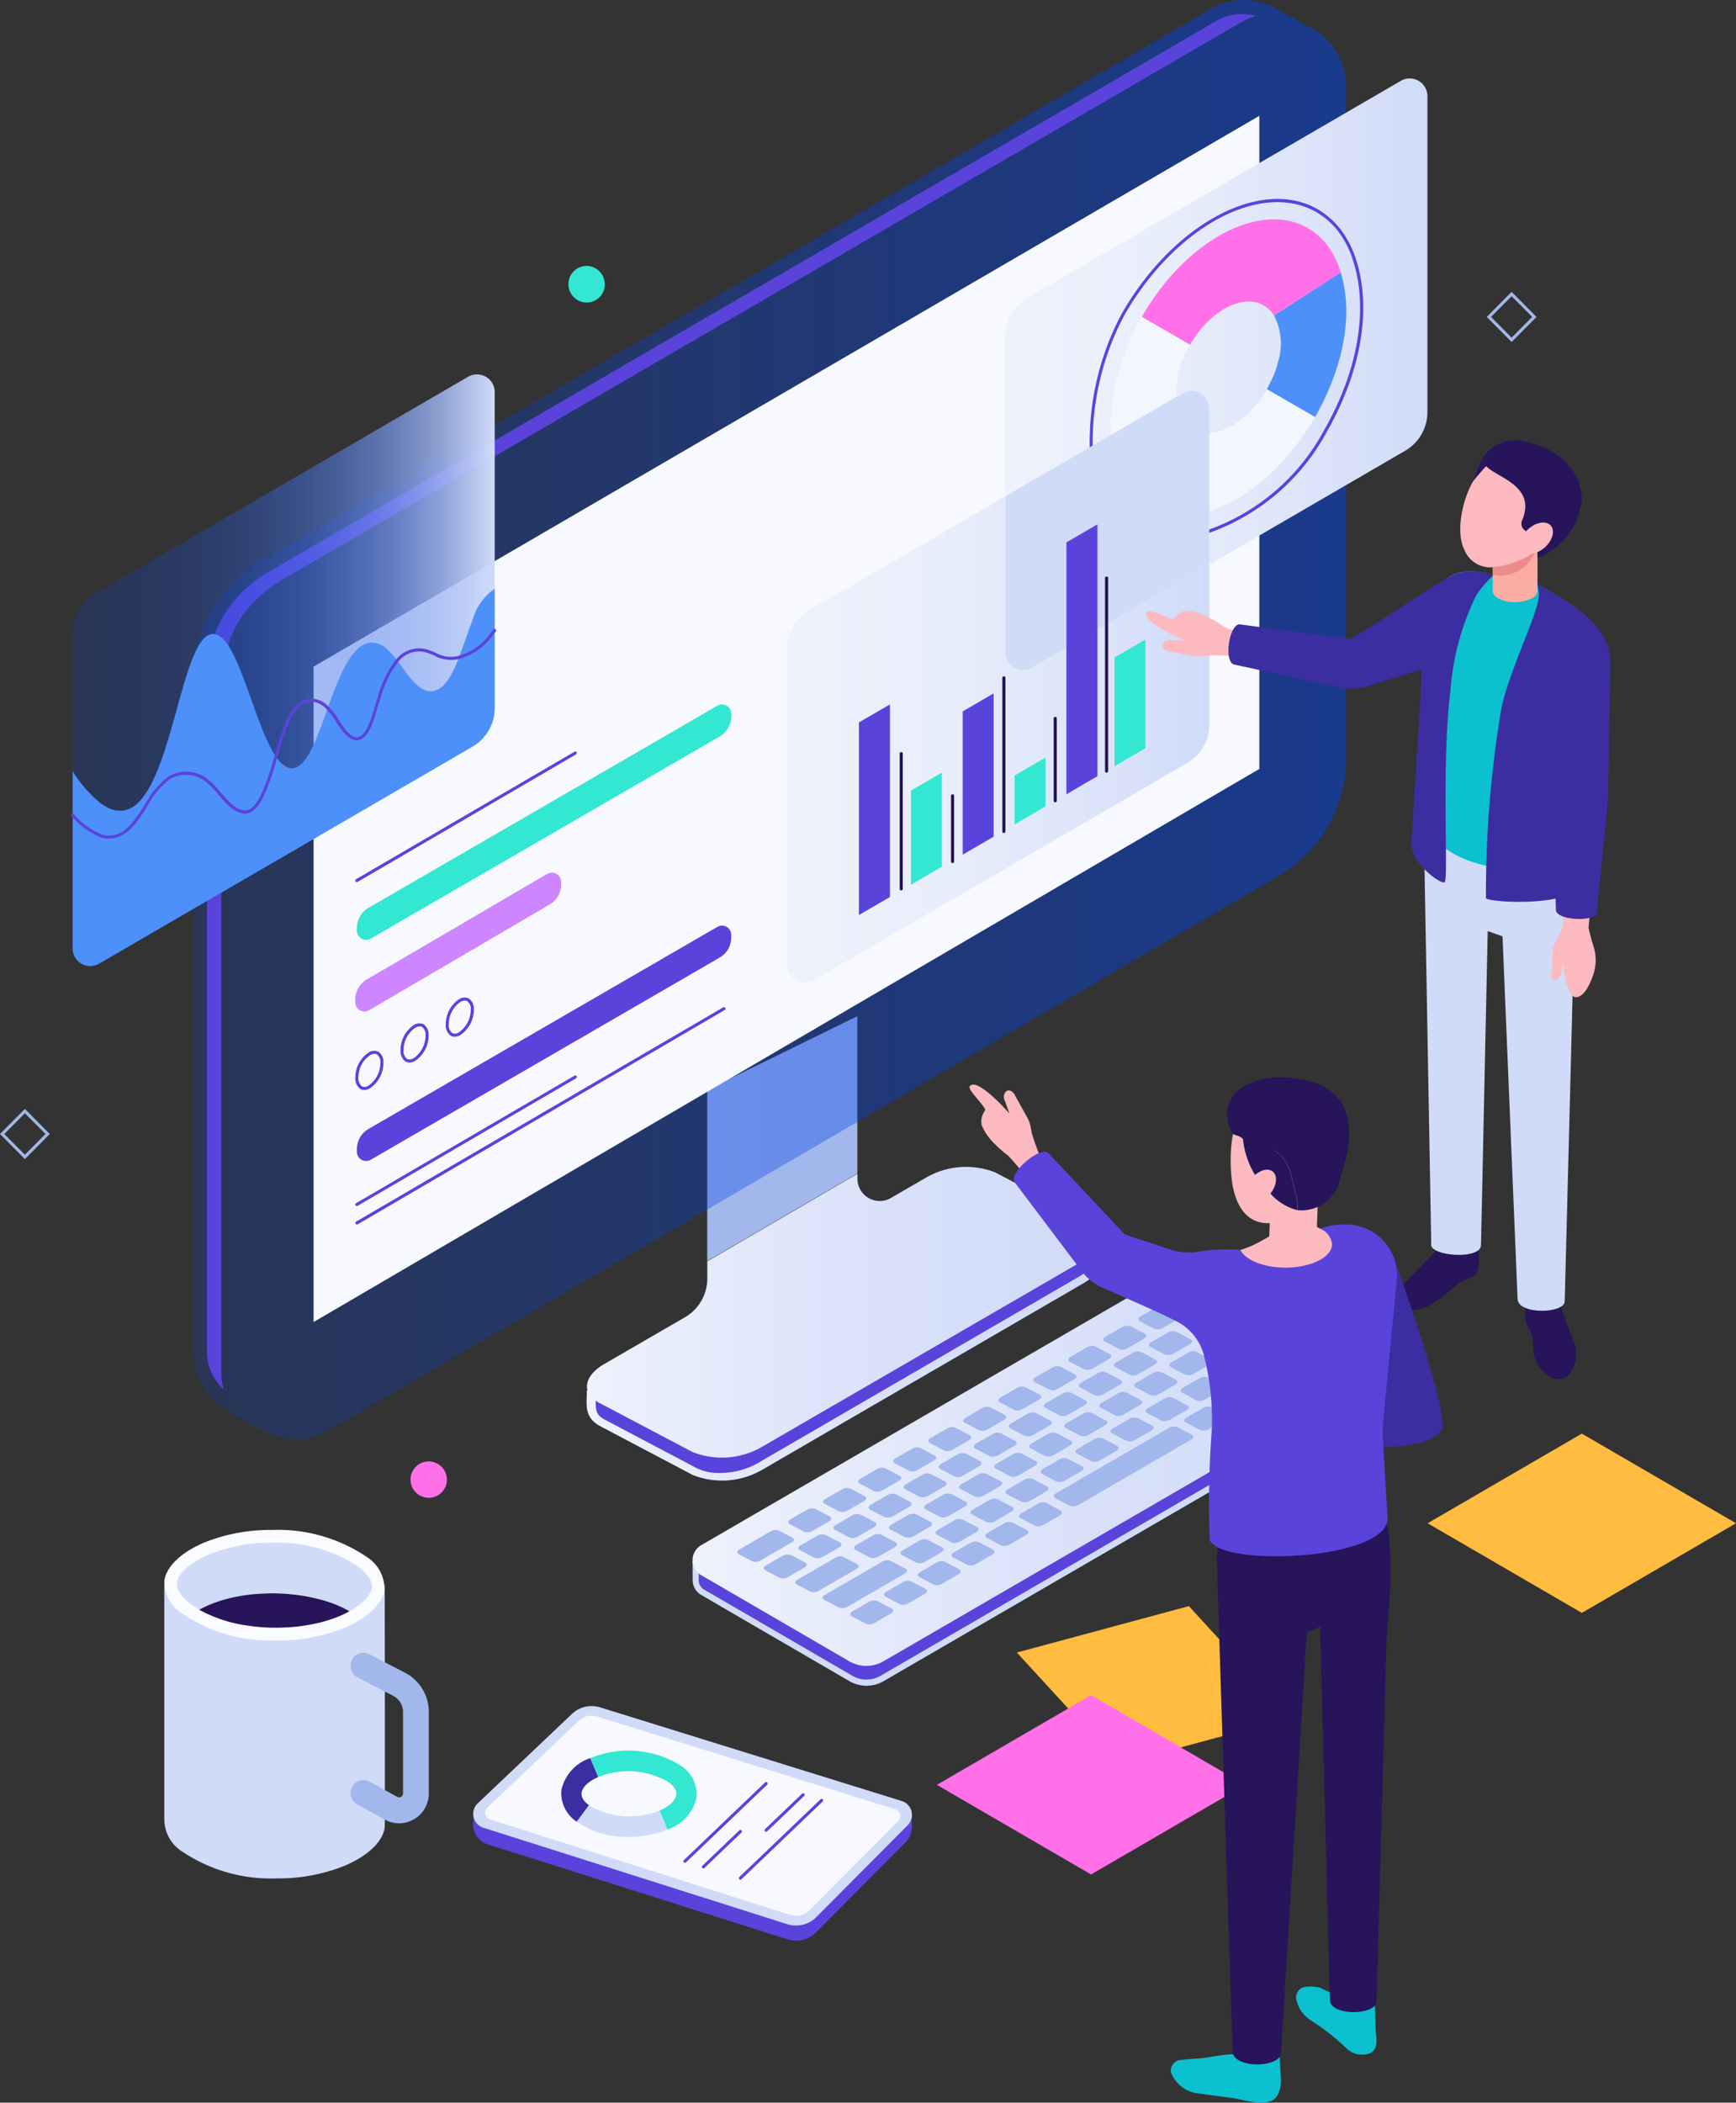 <svg xmlns="http://www.w3.org/2000/svg" xmlns:xlink="http://www.w3.org/1999/xlink" width="109" height="132" viewBox="0 0 109 132"><rect x="0" y="0" width="109" height="132" fill="#333333" stroke="none"/><defs><style>.a{fill:#a2b7eb;}.b{fill:url(#a);}.c{fill:#5a43db;}.d{fill:url(#b);}.e{fill:#f7f9ff;}.f{fill:url(#c);}.g{fill:#33e7d2;}.h{fill:#cd86ff;}.i{fill:url(#d);}.j{fill:#4e90f9;}.k{fill:#ff70e9;}.l{fill:#f3f6fd;}.m{fill:#d0dbf8;}.n{fill:#fcbac0;}.o{fill:#27145a;}.p{fill:#0bc0cf;}.q{fill:#fbada3;}.r{fill:#3c2da1;}.s{fill:#ed8b8b;}.t{fill:#fafbfe;}.u{fill:#ffbc3f;}.v{fill:#a2b7e8;}.w{fill:#211155;}</style><linearGradient id="a" y1="0.5" x2="1" y2="0.5" gradientUnits="objectBoundingBox"><stop offset="0" stop-color="#eef2fc"/><stop offset="0.587" stop-color="#d9e1f9"/><stop offset="1" stop-color="#d0dbf8"/></linearGradient><linearGradient id="b" y1="0.5" x2="1" y2="0.5" gradientUnits="objectBoundingBox"><stop offset="0" stop-color="#0040e5" stop-opacity="0.2"/><stop offset="1" stop-color="#0040e5" stop-opacity="0.502"/></linearGradient><linearGradient id="c" y1="0.5" x2="1" y2="0.5" gradientUnits="objectBoundingBox"><stop offset="0" stop-color="#0040e5" stop-opacity="0.2"/><stop offset="0.122" stop-color="#0443e5" stop-opacity="0.22"/><stop offset="0.261" stop-color="#124de6" stop-opacity="0.271"/><stop offset="0.407" stop-color="#295ee8" stop-opacity="0.357"/><stop offset="0.56" stop-color="#4876eb" stop-opacity="0.478"/><stop offset="0.716" stop-color="#7194ef" stop-opacity="0.639"/><stop offset="0.874" stop-color="#a3b9f3" stop-opacity="0.827"/><stop offset="1" stop-color="#d0dbf8"/></linearGradient><linearGradient id="d" y1="0.5" x2="1" y2="0.5" gradientUnits="objectBoundingBox"><stop offset="0" stop-color="#eef2fc"/><stop offset="0.357" stop-color="#e9eefb"/><stop offset="0.761" stop-color="#dbe3f9"/><stop offset="1" stop-color="#d0dbf8"/></linearGradient></defs><g transform="translate(-289.094 -141.415)"><path class="a" d="M333.5,209.829l9.425-4.62v9.87l-9.425,5.5Z"/><path class="b" d="M325.942,228.718l.036-.037c-.139-.534.218-1.15,1.051-1.633l5.076-2.942a2.813,2.813,0,0,0,1.4-2.435V220.6l9.425-5.5v.311a1.4,1.4,0,0,0,2.091,1.217l2.243-1.3a5.016,5.016,0,0,1,4.326-.309l5.911,3.116a1.138,1.138,0,0,1,.713,1.026c.012,0,.012,1.417.012,1.417,0,.475-.392.988-1.108,1.4l-20.2,11.725a5.018,5.018,0,0,1-4.326.309l-5.911-3.117C325.746,230.316,325.942,229.541,325.942,228.718Z"/><path class="c" d="M326.669,229.454l5.911,3.117a5.016,5.016,0,0,0,4.326-.309l20.234-11.725a3.328,3.328,0,0,0,.31-.212l.2.152v.191c0,.2-.217.553-.822.9l-20.2,11.725a4.864,4.864,0,0,1-2.34.59,3.158,3.158,0,0,1-1.432-.292l-5.876-3.1c-.454-.28-.494-.559-.477-1.154A1.67,1.67,0,0,0,326.669,229.454Z"/><path class="d" d="M301.25,226.335V184.009a8.457,8.457,0,0,1,4.2-7.357l59.647-34.669a4.117,4.117,0,0,1,3.954-.121c.425.228,2.469,1.361,2.338,1.289a4.18,4.18,0,0,1,2.216,3.719v42.2a8.454,8.454,0,0,1-4.17,7.3l-59.659,34.823c-2.271,1.33-4.2.159-6.533-1.292A4.184,4.184,0,0,1,301.25,226.335Z"/><path class="c" d="M303.133,228.631a3.19,3.19,0,0,1-1.046-2.37V183.934a7.528,7.528,0,0,1,3.722-6.53l59.647-34.668a3.144,3.144,0,0,1,2.466-.32,4.492,4.492,0,0,0-.908.4L307.37,177.487c-3.111,1.7-4.382,3.923-4.382,7.679v42.327A4.625,4.625,0,0,0,303.133,228.631Z"/><path class="e" d="M368.166,148.686v41L308.783,224.41V183.264Z"/><path class="f" d="M320.154,166.034v19.825a2.8,2.8,0,0,1-1.391,2.426l-23.446,13.627a1.108,1.108,0,0,1-1.664-.966V181.108a2.8,2.8,0,0,1,1.391-2.419l23.441-13.621A1.111,1.111,0,0,1,320.154,166.034Z"/><path class="g" d="M335.006,186.219v.168a1.456,1.456,0,0,1-.722,1.26L312.371,200.34a.578.578,0,0,1-.867-.5v-.172a1.456,1.456,0,0,1,.722-1.26l21.912-12.69A.578.578,0,0,1,335.006,186.219Z"/><path class="c" d="M335.006,200.1v.168a1.456,1.456,0,0,1-.722,1.26l-21.912,12.694a.578.578,0,0,1-.867-.5v-.172a1.456,1.456,0,0,1,.722-1.26l21.912-12.69A.578.578,0,0,1,335.006,200.1Z"/><path class="h" d="M324.324,196.773v.168a1.457,1.457,0,0,1-.722,1.26l-11.335,6.636a.578.578,0,0,1-.867-.5v-.172a1.456,1.456,0,0,1,.722-1.26l11.334-6.631A.578.578,0,0,1,324.324,196.773Z"/><path class="c" d="M311.963,209.843a.473.473,0,0,1-.24-.062.8.8,0,0,1-.316-.721,1.893,1.893,0,0,1,.816-1.561.623.623,0,0,1,.634-.055.771.771,0,0,1,.311.7,1.927,1.927,0,0,1-.835,1.586A.749.749,0,0,1,311.963,209.843Zm.648-2.271a.593.593,0,0,0-.292.093,1.686,1.686,0,0,0-.72,1.393.622.622,0,0,0,.22.555.425.425,0,0,0,.418-.049,1.745,1.745,0,0,0,.74-1.417.6.6,0,0,0-.214-.536A.3.3,0,0,0,312.61,207.572Z"/><path class="c" d="M314.8,208.12a.479.479,0,0,1-.24-.062.8.8,0,0,1-.316-.722,1.893,1.893,0,0,1,.816-1.561.623.623,0,0,1,.634-.055.77.77,0,0,1,.312.7,1.923,1.923,0,0,1-.836,1.585A.735.735,0,0,1,314.8,208.12Zm.648-2.271a.6.6,0,0,0-.292.093,1.685,1.685,0,0,0-.721,1.393.625.625,0,0,0,.219.556.431.431,0,0,0,.419-.049,1.741,1.741,0,0,0,.74-1.418.6.6,0,0,0-.214-.536A.294.294,0,0,0,315.448,205.849Z"/><path class="c" d="M317.639,206.5a.477.477,0,0,1-.24-.063.8.8,0,0,1-.317-.721,1.894,1.894,0,0,1,.817-1.561.624.624,0,0,1,.635-.055.774.774,0,0,1,.311.7,1.927,1.927,0,0,1-.836,1.586A.747.747,0,0,1,317.639,206.5Zm.648-2.273a.611.611,0,0,0-.293.094,1.685,1.685,0,0,0-.721,1.393.624.624,0,0,0,.22.556.43.43,0,0,0,.418-.049,1.745,1.745,0,0,0,.74-1.418.6.6,0,0,0-.215-.536A.3.3,0,0,0,318.287,204.229Z"/><path class="i" d="M377.052,146.49l-23.445,13.621a2.8,2.8,0,0,0-1.39,2.422v10.039l11.138-6.472a1.112,1.112,0,0,1,1.667.969v9.792l12.307-7.154a2.8,2.8,0,0,0,1.389-2.422V147.46A1.111,1.111,0,0,0,377.052,146.49Z"/><path class="c" d="M364.647,174.984a.1.1,0,0,1-.027-.189,13.331,13.331,0,0,0,7.6-6.351c2.11-3.688,2.792-7.526,1.872-10.534l-.011-.035c-.026-.085-.082-.266-.1-.323a6.246,6.246,0,0,0-.627-1.276l-.024-.036a4.79,4.79,0,0,0-1.557-1.493c-3.48-2.015-8.886.885-12.077,6.445a17,17,0,0,0-1.987,7.525,11.209,11.209,0,0,0,.025,1.307.1.1,0,0,1-.089.1.1.1,0,0,1-.1-.089,11.3,11.3,0,0,1-.025-1.33,17.155,17.155,0,0,1,2.006-7.6c3.243-5.656,8.77-8.6,12.314-6.547a5.043,5.043,0,0,1,1.639,1.554l.038.059a6.4,6.4,0,0,1,.646,1.314c.022.06.08.245.107.332l.011.036c.936,3.06.248,6.953-1.886,10.683a13.519,13.519,0,0,1-7.712,6.445A.085.085,0,0,1,364.647,174.984Z"/><path class="j" d="M369.088,161.224l4.185-2.712c.923,3.018-.1,6.443-1.609,9.087l-3.022-1.746s.372-.746.42-.866a6.352,6.352,0,0,0,.28-.861A3.821,3.821,0,0,0,369.088,161.224Z"/><path class="k" d="M371.219,155.736l.027.018a4.176,4.176,0,0,1,1.35,1.288l.032.048a5.405,5.405,0,0,1,.546,1.11c.022.06.087.269.1.312l-4.185,2.712a1.867,1.867,0,0,0-.644-.635c-1.333-.77-3.406.338-4.632,2.473l-1.271-.737-1.758-1.013C363.543,156.5,368.215,154,371.219,155.736Z"/><path class="i" d="M352.218,182.369v-9.8l-12.306,7.149a2.8,2.8,0,0,0-1.389,2.423v19.835a1.112,1.112,0,0,0,1.667.969l23.445-13.63a2.8,2.8,0,0,0,1.389-2.422V176.863l-11.138,6.475A1.111,1.111,0,0,1,352.218,182.369Z"/><path class="l" d="M363.812,163.062l-1.271-.737-1.758-1.013a14.165,14.165,0,0,0-1.938,6.27,9.707,9.707,0,0,0,.021,1.129l4.092-2.377A5.977,5.977,0,0,1,363.812,163.062Z"/><path class="l" d="M368.642,165.854c-.85,1.483-2.3,2.7-3.618,2.731v4.924c2.512-.754,5.048-3.13,6.64-5.91Z"/><path class="m" d="M363.356,166.1l-.4.231-4.092,2.377-6.648,3.863v9.8a1.111,1.111,0,0,0,1.667.969l11.138-6.475v-9.792A1.112,1.112,0,0,0,363.356,166.1Z"/><path class="n" d="M362.941,180.09l-.163.176c-.371-.006-1.54-.669-1.681-.457-.416.631,2.365,1.812,2.365,1.812s-.646-.011-.861-.028a.48.48,0,0,0-.5.275c-.084.287.282.45.455.446l1.486.287a1.886,1.886,0,0,0,.61.017l.4-.055a14.018,14.018,0,0,1,1.637.051l0-1.621a1.632,1.632,0,0,1-.773-.262,7.753,7.753,0,0,0-1.061-.622,3.361,3.361,0,0,0-1.234-.352A1.035,1.035,0,0,0,362.941,180.09Z"/><path class="o" d="M387.142,223.589c-.294-.957-1.037-1.575-1.66-1.381s-.7,1.076-.6,2.083a1.362,1.362,0,0,0,.211.5,2.119,2.119,0,0,1,.256,1.049,2.939,2.939,0,0,0,.134.888,2.152,2.152,0,0,0,.946,1.109.947.947,0,0,0,1.385-.435,2.173,2.173,0,0,0,.085-1.832C387.749,225.293,387.2,223.769,387.142,223.589Z"/><path class="o" d="M380.657,221.987a10.532,10.532,0,0,1-1.93,1.447,3.082,3.082,0,0,1-1.725.2c-.4-.1-.443-.76-.205-1.1s2.733-2.853,2.733-2.853c.022-.249-.1-.655-.064-.669.883-.337,2.239-.145,2.465.286v1.583a.8.8,0,0,1-.5.742A5.107,5.107,0,0,0,380.657,221.987Z"/><path class="m" d="M388.147,188.2v3.2c0,.483-.807,31.7-.807,31.7,0,.791-2.971.864-2.961-.161l-.945-22.741-.929-.333-.423,19.716c-.019.95-3.261.689-3.124-.073l-.463-25.952a5.953,5.953,0,0,1,.127-1.346Z"/><path class="p" d="M389.715,182.866l-1.221,4.07-.24,7.443c-.419,2.755-9.519,1.941-9.519-1.647V180.226a2.7,2.7,0,0,1,3.085-2.921,3.431,3.431,0,0,1,1,.26c.124.049,1.078-.475,1.2-.41l2.534,1.474c.172.1.34.2.5.3C388.718,179.939,389.715,180.892,389.715,182.866Z"/><path class="q" d="M385.63,174.981v3.538a.567.567,0,0,1-.286.422,2.46,2.46,0,0,1-1.964.134c-.363-.134-.56-.339-.56-.557v-2.841l1.329-1.734h.146Z"/><path class="n" d="M386.531,202.386l.061-1.389a1.736,1.736,0,0,1,.2-.527l.183-.322a2.241,2.241,0,0,0,.292-1.171l-.217-7.7a6.97,6.97,0,0,0-.04-.894c-.148-1.347-.473-4.944-.555-6.054a.5.5,0,0,1,.467-.534l2.1-.113a.5.5,0,0,1,.521.485l.107,6.435a5.528,5.528,0,0,1-.023.712l-.792,8.334a11.674,11.674,0,0,0,.327,1.222,2.826,2.826,0,0,1-.023,1.713c-.217.645-.577,1.4-1.077,1.433-.653.042-.843-2.187-.843-2.187a6.193,6.193,0,0,1-.115.738c-.066.214-.277.421-.436.368C386.464,202.871,386.441,202.669,386.531,202.386Z"/><path class="r" d="M377.7,194.412c0,1.168,1.854,2.553,2.1,2.383.257-.18-.218-7.356.369-12.08a16.188,16.188,0,0,1,1.619-5.931,5.972,5.972,0,0,1,1.044-1.219s-.208-.084-.3-.114a3.031,3.031,0,0,0-2.429.182,2.633,2.633,0,0,0-1.6,2.563l-.238,5.236Z"/><path class="r" d="M388.31,196.812l.184-9.876,1.707-3.858c0-1.975-1.481-3.14-3.141-4.153-.16-.1-.33-.2-.5-.3l-.929-.541.079.541c.139.941-1.751,4.627-2.327,7.136a69.914,69.914,0,0,0-.989,12.052C382.715,198.084,388.072,198.384,388.31,196.812Z"/><path class="r" d="M385.921,184.582c.082,1.125.54,5.305.645,6.281a5.546,5.546,0,0,1,.035.807l.184,6.839c-.024.709,2.517.808,2.572.185l.688-6.934a6.064,6.064,0,0,0,.024-.752l.133-7.93Z"/><path class="s" d="M385.63,174.981v.168a2.353,2.353,0,0,1-2.426,2.4,2.1,2.1,0,0,1-.307-.041l-.076-.019v-1.811l1.329-1.734.057-.071.089.071Z"/><path class="n" d="M381.613,171.59c-.668,1.094-1.146,3.18-.579,4.33a1.765,1.765,0,0,0,1.583,1.114,5.447,5.447,0,0,0,2.545-.78,5.015,5.015,0,0,0,1.433-1.418,3.1,3.1,0,0,0-.733-4.485C383.293,168.662,382.514,170.114,381.613,171.59Z"/><path class="o" d="M388.407,172.869a4.4,4.4,0,0,1-2.777,3.564v-.71a1.807,1.807,0,0,0,.547-.761c.063-.192-.241-.3-.547-.186a.118.118,0,0,0-.045.013.947.947,0,0,1-.54.013.521.521,0,0,1-.381-.723c.921-2.182-1.621-2.688-2.25-3.4-.273.262-.8.915-.8.915a9.045,9.045,0,0,1,.413-1.062,2.334,2.334,0,0,1,2.46-1.459,4.508,4.508,0,0,1,.528.1C387.556,169.785,388.49,171.57,388.407,172.869Z"/><path class="n" d="M385.062,174.621c-.489.437-.657,1.051-.374,1.371s.907.224,1.4-.213.657-1.051.374-1.371S385.551,174.184,385.062,174.621Z"/><path class="r" d="M379.948,177.705c-.966.572-5.8,3.721-6.05,3.833l-6.981-.93c-.675.044-1,2.426-.3,2.534l6.635,1.429a3.267,3.267,0,0,0,1.656-.072c1.525-.471,4.656-1.421,4.656-1.421Z"/><path class="m" d="M332.582,239.431h.943l29.79-17.287a2.141,2.141,0,0,1,2.153,0l8.992,5.227h.854v1.08a1.077,1.077,0,0,1-.538.98l-30.2,17.52a2.14,2.14,0,0,1-2.153,0l-9.3-5.407a1.073,1.073,0,0,1-.537-.952Z"/><path class="c" d="M343.5,246.854a1.759,1.759,0,0,0,.884-.239l30.2-17.52a.687.687,0,0,0,.341-.63l-.015-.4a1.6,1.6,0,0,0,.02-.307h-.573l-9.082-5.278a1.758,1.758,0,0,0-1.769,0l-29.879,17.338h-.663v.3l0,.476a.688.688,0,0,0,.344.612l9.3,5.407A1.759,1.759,0,0,0,343.5,246.854Z"/><path class="b" d="M374.776,226.309l-9.308-5.411a2.14,2.14,0,0,0-2.153,0l-30.2,17.523a1.087,1.087,0,0,0,0,1.876l9.3,5.407a2.14,2.14,0,0,0,2.153,0l30.2-17.52A1.087,1.087,0,0,0,374.776,226.309Z"/><path class="a" d="M371.468,227.376l1.055-.611c.159-.092.179-.224.044-.3l-.892-.472a.616.616,0,0,0-.531.038l-1.055.611c-.159.093-.179.225-.044.3l.892.472A.616.616,0,0,0,371.468,227.376Z"/><path class="a" d="M367.128,229.891l1.055-.611c.159-.092.179-.224.044-.3l-.893-.472a.618.618,0,0,0-.531.038l-1.055.611c-.159.093-.179.225-.044.3l.893.472A.616.616,0,0,0,367.128,229.891Z"/><path class="a" d="M369.3,228.633l1.055-.612c.159-.092.179-.224.044-.3l-.892-.472a.615.615,0,0,0-.532.038l-1.054.611c-.159.092-.179.224-.045.3l.893.472A.618.618,0,0,0,369.3,228.633Z"/><path class="a" d="M354.593,237.154l1.055-.611c.159-.093.179-.224.044-.3l-.892-.472a.617.617,0,0,0-.532.038l-1.054.611c-.159.092-.179.224-.045.3l.893.472A.616.616,0,0,0,354.593,237.154Z"/><path class="a" d="M364.963,231.145l1.055-.612c.159-.092.179-.224.044-.3l-.892-.472a.615.615,0,0,0-.532.038l-1.054.611c-.159.092-.179.224-.044.3l.892.472A.616.616,0,0,0,364.963,231.145Z"/><path class="a" d="M350.352,239.616l1.055-.611c.159-.092.179-.224.044-.3l-.892-.472a.617.617,0,0,0-.532.038l-1.055.611c-.158.093-.178.225-.044.3l.893.472A.616.616,0,0,0,350.352,239.616Z"/><path class="a" d="M348.232,240.848l1.054-.611c.159-.093.179-.224.045-.3l-.893-.472a.616.616,0,0,0-.531.038l-1.055.611c-.159.093-.179.225-.044.3l.892.472A.617.617,0,0,0,348.232,240.848Z"/><path class="a" d="M343.991,243.311l1.054-.611c.159-.092.179-.224.045-.3l-.893-.472a.618.618,0,0,0-.531.038l-1.055.612c-.159.092-.179.224-.044.3l.892.472A.615.615,0,0,0,343.991,243.311Z"/><path class="a" d="M346.111,242.079l1.055-.611c.159-.092.179-.224.044-.3l-.892-.472a.62.62,0,0,0-.532.038l-1.055.611c-.159.093-.178.225-.044.3l.893.472A.616.616,0,0,0,346.111,242.079Z"/><path class="a" d="M352.473,238.385l1.054-.611c.159-.093.179-.225.045-.3l-.893-.472a.616.616,0,0,0-.531.038l-1.055.611c-.159.093-.179.225-.044.3l.892.472A.617.617,0,0,0,352.473,238.385Z"/><path class="a" d="M356.788,235.9l7.1-4.112c.161-.093.181-.226.045-.3l-.9-.477a.622.622,0,0,0-.537.039l-7.1,4.112c-.161.093-.181.227-.045.3l.9.477A.622.622,0,0,0,356.788,235.9Z"/><path class="a" d="M364.224,223.546l1.055-.611c.159-.092.178-.224.044-.3l-.893-.472a.616.616,0,0,0-.531.039l-1.055.611c-.159.092-.179.224-.044.3l.892.472A.618.618,0,0,0,364.224,223.546Z"/><path class="a" d="M359.885,226.061l1.055-.611c.159-.092.179-.224.044-.3l-.892-.472a.617.617,0,0,0-.532.038l-1.054.611c-.159.093-.179.224-.044.3l.892.472A.616.616,0,0,0,359.885,226.061Z"/><path class="a" d="M362.084,224.786l1.055-.611c.159-.092.179-.224.044-.3l-.893-.472a.616.616,0,0,0-.531.039l-1.055.611c-.159.092-.179.224-.044.3l.893.472A.616.616,0,0,0,362.084,224.786Z"/><path class="a" d="M357.686,227.335l1.055-.612c.159-.092.179-.224.044-.3l-.893-.471a.614.614,0,0,0-.531.038l-1.055.611c-.159.092-.179.224-.044.3l.893.472A.618.618,0,0,0,357.686,227.335Z"/><path class="a" d="M355.488,228.609l1.054-.611c.159-.092.179-.224.045-.3l-.893-.472a.616.616,0,0,0-.531.038l-1.055.611c-.159.093-.179.225-.044.3l.892.472A.617.617,0,0,0,355.488,228.609Z"/><path class="a" d="M353.288,229.883l1.055-.612c.159-.092.179-.224.044-.3l-.892-.472a.615.615,0,0,0-.532.038l-1.054.611c-.159.092-.179.224-.045.3l.893.472A.618.618,0,0,0,353.288,229.883Z"/><path class="a" d="M351.09,231.157l1.055-.611c.159-.092.179-.224.044-.3l-.893-.472a.616.616,0,0,0-.531.038l-1.055.612c-.159.092-.179.224-.044.3l.892.472A.615.615,0,0,0,351.09,231.157Z"/><path class="a" d="M348.891,232.432l1.055-.612c.159-.092.179-.224.044-.3l-.892-.472a.614.614,0,0,0-.531.038l-1.055.611c-.159.092-.179.224-.044.3l.892.472A.616.616,0,0,0,348.891,232.432Z"/><path class="a" d="M346.692,233.706l1.055-.611c.159-.092.179-.224.044-.3l-.893-.472a.618.618,0,0,0-.531.038l-1.055.612c-.159.092-.179.224-.044.3l.893.472A.614.614,0,0,0,346.692,233.706Z"/><path class="a" d="M344.493,234.98l1.054-.611c.159-.093.179-.225.045-.3l-.893-.472a.616.616,0,0,0-.531.038l-1.055.611c-.159.093-.179.224-.044.3l.892.472A.617.617,0,0,0,344.493,234.98Z"/><path class="a" d="M342.294,236.254l1.055-.611c.159-.092.179-.224.044-.3l-.892-.472a.619.619,0,0,0-.532.038l-1.054.612c-.159.092-.179.224-.045.3l.893.471A.614.614,0,0,0,342.294,236.254Z"/><path class="a" d="M340.1,237.529l1.055-.611c.159-.093.179-.225.044-.3l-.893-.472a.616.616,0,0,0-.531.038l-1.055.611c-.159.093-.179.225-.044.3l.892.472A.617.617,0,0,0,340.1,237.529Z"/><path class="a" d="M336.83,239.388l1.987-1.151c.152-.088.171-.215.042-.283l-.854-.451a.589.589,0,0,0-.508.036l-1.987,1.152c-.152.088-.171.215-.042.283l.854.451A.589.589,0,0,0,336.83,239.388Z"/><path class="a" d="M360.55,227.682l1.055-.611c.159-.092.179-.224.044-.3l-.892-.472a.619.619,0,0,0-.532.038l-1.055.612c-.158.092-.178.224-.044.3l.893.472A.614.614,0,0,0,360.55,227.682Z"/><path class="a" d="M362.751,226.406l1.055-.611c.159-.092.179-.224.044-.3l-.892-.472a.616.616,0,0,0-.531.039l-1.055.611c-.159.092-.179.224-.044.3l.892.471A.614.614,0,0,0,362.751,226.406Z"/><path class="a" d="M358.349,228.957l1.055-.611c.159-.093.178-.224.044-.3l-.893-.472a.616.616,0,0,0-.531.038l-1.055.611c-.159.093-.179.225-.044.3l.892.472A.617.617,0,0,0,358.349,228.957Z"/><path class="a" d="M356.147,230.233l1.055-.611c.159-.093.179-.225.044-.3l-.892-.472a.616.616,0,0,0-.531.038l-1.055.611c-.159.093-.179.224-.044.3l.892.472A.616.616,0,0,0,356.147,230.233Z"/><path class="a" d="M353.946,231.509,355,230.9c.159-.093.179-.225.044-.3l-.892-.472a.617.617,0,0,0-.532.038l-1.055.611c-.159.092-.179.224-.044.3l.893.472A.618.618,0,0,0,353.946,231.509Z"/><path class="a" d="M351.745,232.785l1.055-.612c.158-.092.178-.224.044-.3l-.893-.472a.616.616,0,0,0-.531.039l-1.055.611c-.159.092-.179.224-.044.3l.892.472A.62.62,0,0,0,351.745,232.785Z"/><path class="a" d="M349.543,234.06l1.055-.611c.159-.092.179-.224.044-.3l-.892-.472a.618.618,0,0,0-.531.038l-1.055.612c-.159.092-.179.224-.044.3l.892.471A.614.614,0,0,0,349.543,234.06Z"/><path class="a" d="M347.342,235.336l1.055-.611c.159-.092.179-.224.044-.3l-.893-.472a.618.618,0,0,0-.531.038l-1.055.612c-.159.092-.179.224-.044.3l.893.472A.614.614,0,0,0,347.342,235.336Z"/><path class="a" d="M345.141,236.612,346.2,236c.159-.092.179-.224.045-.3l-.893-.472a.616.616,0,0,0-.531.038l-1.055.611c-.159.093-.179.225-.044.3l.892.472A.617.617,0,0,0,345.141,236.612Z"/><path class="a" d="M342.939,237.887l1.055-.611c.159-.093.179-.224.044-.3l-.892-.472a.617.617,0,0,0-.532.038l-1.054.611c-.159.092-.179.224-.045.3l.893.472A.616.616,0,0,0,342.939,237.887Z"/><path class="a" d="M340.738,239.163l1.055-.611c.159-.093.179-.225.044-.3l-.893-.472a.616.616,0,0,0-.531.038l-1.055.611c-.159.092-.179.224-.044.3l.893.472A.618.618,0,0,0,340.738,239.163Z"/><path class="a" d="M338.564,240.423l1.055-.611c.158-.092.178-.224.044-.3l-.893-.472a.618.618,0,0,0-.531.038l-1.055.612c-.159.092-.179.224-.044.3l.892.472A.615.615,0,0,0,338.564,240.423Z"/><path class="a" d="M364.965,225.09l1.987-1.152c.152-.088.171-.215.042-.283l-.853-.451a.589.589,0,0,0-.508.037l-1.987,1.151c-.152.088-.171.215-.042.283l.853.451A.589.589,0,0,0,364.965,225.09Z"/><path class="a" d="M361.83,228.947l1.055-.612c.159-.092.179-.224.044-.3l-.892-.471a.617.617,0,0,0-.532.037l-1.054.612c-.159.092-.179.224-.045.3l.893.472A.618.618,0,0,0,361.83,228.947Z"/><path class="a" d="M364.03,227.672l1.055-.611c.159-.093.179-.225.044-.3l-.892-.472a.616.616,0,0,0-.531.038l-1.055.611c-.159.093-.179.224-.044.3l.892.472A.616.616,0,0,0,364.03,227.672Z"/><path class="a" d="M359.631,230.222l1.055-.611c.159-.092.179-.224.044-.3l-.892-.472a.617.617,0,0,0-.532.038l-1.055.611c-.159.093-.178.225-.044.3l.893.472A.616.616,0,0,0,359.631,230.222Z"/><path class="a" d="M357.431,231.5l1.055-.612c.159-.092.179-.224.044-.3l-.893-.472a.614.614,0,0,0-.531.038l-1.055.611c-.159.092-.179.224-.044.3l.893.472A.618.618,0,0,0,357.431,231.5Z"/><path class="a" d="M355.231,232.771l1.054-.611c.159-.092.179-.224.045-.3l-.893-.472a.618.618,0,0,0-.531.038l-1.055.612c-.159.092-.179.224-.044.3l.892.472A.615.615,0,0,0,355.231,232.771Z"/><path class="a" d="M353.03,234.046l1.055-.611c.159-.093.179-.225.044-.3l-.892-.472a.616.616,0,0,0-.531.038l-1.055.611c-.159.092-.179.224-.044.3l.892.472A.616.616,0,0,0,353.03,234.046Z"/><path class="a" d="M350.831,235.321l1.055-.611c.159-.092.179-.224.044-.3l-.892-.472a.617.617,0,0,0-.532.039l-1.054.611c-.159.092-.179.224-.045.3l.893.472A.616.616,0,0,0,350.831,235.321Z"/><path class="a" d="M348.631,236.6l1.055-.611c.159-.092.179-.224.044-.3l-.892-.472a.617.617,0,0,0-.532.038l-1.055.611c-.159.093-.179.224-.044.3l.893.472A.616.616,0,0,0,348.631,236.6Z"/><path class="a" d="M346.431,237.871l1.055-.612c.159-.092.179-.224.044-.3l-.893-.472a.614.614,0,0,0-.531.038l-1.055.611c-.159.092-.179.224-.044.3l.893.472A.618.618,0,0,0,346.431,237.871Z"/><path class="a" d="M344.231,239.146l1.054-.611c.159-.092.179-.224.045-.3l-.893-.472a.618.618,0,0,0-.531.038l-1.055.612c-.159.092-.179.224-.044.3l.892.472A.617.617,0,0,0,344.231,239.146Z"/><path class="a" d="M366.347,226.3l2.4-1.389c.153-.089.172-.217.043-.285l-.861-.455a.594.594,0,0,0-.512.037l-2.4,1.39c-.153.089-.172.216-.042.285l.86.455A.594.594,0,0,0,366.347,226.3Z"/><path class="a" d="M340.482,241.292l2.4-1.39c.153-.089.172-.217.043-.285l-.861-.455a.594.594,0,0,0-.512.037l-2.4,1.39c-.153.089-.172.216-.042.285l.86.455A.6.6,0,0,0,340.482,241.292Z"/><path class="a" d="M362.539,230.553l1.055-.612c.159-.092.179-.224.044-.3l-.893-.472a.614.614,0,0,0-.531.038l-1.055.611c-.159.092-.179.224-.044.3l.892.472A.619.619,0,0,0,362.539,230.553Z"/><path class="a" d="M364.737,229.28l1.055-.612c.159-.092.179-.224.044-.3l-.892-.471a.614.614,0,0,0-.531.038l-1.055.611c-.159.092-.179.224-.044.3l.892.472A.618.618,0,0,0,364.737,229.28Z"/><path class="a" d="M360.34,231.827l1.055-.612c.159-.092.179-.224.044-.3l-.892-.472a.615.615,0,0,0-.532.038l-1.054.611c-.159.092-.179.224-.045.3l.893.472A.616.616,0,0,0,360.34,231.827Z"/><path class="a" d="M358.142,233.1l1.054-.611c.159-.093.179-.225.045-.3l-.893-.472a.616.616,0,0,0-.531.038l-1.055.611c-.159.092-.179.224-.044.3l.892.472A.617.617,0,0,0,358.142,233.1Z"/><path class="a" d="M355.944,234.375l1.055-.611c.159-.093.179-.224.044-.3l-.893-.472a.616.616,0,0,0-.531.038l-1.055.611c-.159.092-.179.224-.044.3l.893.472A.616.616,0,0,0,355.944,234.375Z"/><path class="a" d="M353.745,235.649l1.055-.611c.159-.092.179-.224.044-.3l-.892-.472a.617.617,0,0,0-.532.038l-1.054.611c-.159.093-.179.224-.045.3l.893.472A.616.616,0,0,0,353.745,235.649Z"/><path class="a" d="M351.547,236.923l1.055-.611c.158-.092.178-.224.044-.3l-.893-.472a.618.618,0,0,0-.531.038l-1.055.611c-.159.093-.179.225-.044.3l.892.472A.617.617,0,0,0,351.547,236.923Z"/><path class="a" d="M349.349,238.2l1.055-.611c.159-.092.179-.224.044-.3l-.892-.472a.62.62,0,0,0-.532.038l-1.055.612c-.158.092-.178.224-.044.3l.893.472A.614.614,0,0,0,349.349,238.2Z"/><path class="a" d="M347.151,239.471l1.054-.611c.159-.092.179-.224.044-.3l-.892-.472a.618.618,0,0,0-.531.038l-1.055.612c-.159.092-.179.224-.044.3l.892.472A.615.615,0,0,0,347.151,239.471Z"/><path class="a" d="M367.015,227.961l3.608-2.091c.164-.095.184-.231.045-.3l-.918-.485a.631.631,0,0,0-.546.039l-3.608,2.091c-.164.095-.184.231-.046.3l.918.485A.632.632,0,0,0,367.015,227.961Z"/><path class="a" d="M342.3,242.286l3.608-2.09c.164-.095.184-.231.045-.3l-.917-.485a.634.634,0,0,0-.547.039l-3.608,2.091c-.164.095-.184.231-.045.3l.917.485A.634.634,0,0,0,342.3,242.286Z"/><path class="m" d="M313.25,240.932H299.41v14.663a2.408,2.408,0,0,0,1.138,2.064,9.974,9.974,0,0,0,5.908,1.678,11.182,11.182,0,0,0,4.223-.773c1.479-.61,2.448-1.518,2.57-2.427C313.276,255.948,313.25,240.932,313.25,240.932Z"/><path class="t" d="M310.68,243.63a11.182,11.182,0,0,1-4.223.773,9.974,9.974,0,0,1-5.908-1.678,2.408,2.408,0,0,1-1.138-2.064c.122-.91,1.078-1.817,2.556-2.428a11.186,11.186,0,0,1,4.224-.772,9.968,9.968,0,0,1,5.908,1.678,2.406,2.406,0,0,1,1.138,2.064C313.114,242.112,312.159,243.02,310.68,243.63Z"/><path class="m" d="M306.191,241.435a9.937,9.937,0,0,1,4.846,1.131c.944-.52,1.357-1.093,1.407-1.471.071-.527-.492-1.053-.835-1.319a9.172,9.172,0,0,0-5.418-1.51,10.379,10.379,0,0,0-3.92.712c-1.428.589-2.006,1.332-2.068,1.79-.071.528.492,1.053.834,1.319a5.2,5.2,0,0,0,.573.379,6.393,6.393,0,0,1,.66-.319A10.382,10.382,0,0,1,306.191,241.435Z"/><path class="o" d="M311.037,242.566a6.38,6.38,0,0,1-.66.319,8.82,8.82,0,0,1-1.708.5,10.763,10.763,0,0,1-1.716.2c-.164.008-.328.012-.5.012-.064,0-.132,0-.2,0a11.883,11.883,0,0,1-1.684-.141,8.707,8.707,0,0,1-2.965-.986,5.966,5.966,0,0,1,.66-.319,8.971,8.971,0,0,1,1.865-.535,10.935,10.935,0,0,1,1.608-.165c.148-.008.3-.012.448-.012a11.993,11.993,0,0,1,1.329.073,10.569,10.569,0,0,1,1.58.29A7.493,7.493,0,0,1,311.037,242.566Z"/><path class="a" d="M314.147,255.878a1.861,1.861,0,0,1-.924-.25l-1.7-.939a.818.818,0,0,1-.322-1.105.809.809,0,0,1,1.1-.323l1.717.946a.243.243,0,0,0,.259.006.239.239,0,0,0,.122-.214V248.89a1.129,1.129,0,0,0-.59-1l-2.266-1.179a.814.814,0,0,1-.347-1.1.8.8,0,0,1,1.089-.35l2.28,1.184a2.766,2.766,0,0,1,1.452,2.437V254a1.875,1.875,0,0,1-1.864,1.88Z"/><path class="c" d="M346.351,256.088l0-.69-27.534.011-.011.57a1.274,1.274,0,0,0,.887,1.211l18.833,5.967a1.8,1.8,0,0,0,1.826-.451l5.589-5.621A1.4,1.4,0,0,0,346.351,256.088Z"/><path class="m" d="M326.78,248.6l18.936,5.879a.914.914,0,0,1,.374,1.514l-5.735,5.767a1.8,1.8,0,0,1-1.826.451l-19.089-6.056a.914.914,0,0,1-.351-1.53L325,249.016A1.8,1.8,0,0,1,326.78,248.6Z"/><path class="e" d="M339.074,261.684a1.205,1.205,0,0,1-.363-.056l-18.842-5.991a.447.447,0,0,1-.171-.749l5.718-5.432a1.2,1.2,0,0,1,.831-.334,1.213,1.213,0,0,1,.355.054L345.313,255a.444.444,0,0,1,.181.736l-5.566,5.594A1.193,1.193,0,0,1,339.074,261.684Z"/><path class="u" d="M363.74,242.243l-10.8,2.913,6.418,7,10.8-2.913Z"/><path class="k" d="M347.917,253.463l9.681-5.627,9.681,5.627-9.68,5.626Z"/><path class="u" d="M378.732,237.041l9.681-5.627,9.681,5.627-9.68,5.627Z"/><path class="n" d="M350.842,211.3c.063-.115.116-.215.116-.215-.125-.357-1.133-1.276-.973-1.48.47-.6,2.487,1.71,2.487,1.71s-.217-.622-.3-.825a.492.492,0,0,1,.1-.567c.247-.173.521.129.572.3l.749,1.347a1.927,1.927,0,0,1,.211.586l.075.4a14.476,14.476,0,0,0,.572,1.568l-.477,1.828a15.215,15.215,0,0,0-1.57-1.978,7.983,7.983,0,0,1-.934-.828,3.458,3.458,0,0,1-.731-1.082A1.066,1.066,0,0,1,350.842,211.3Z"/><path class="p" d="M370.466,266.787a2,2,0,0,0,.931,1.453c.132.1.311.22.5.341a12.969,12.969,0,0,1,1.7,1.389,1.406,1.406,0,0,0,.92.428c.569.029,1.071-.154,1-1.019-.006-.058-.012-.162-.023-.266l-.017-.139c-.012-.064-.047-1.665-.053-1.7-.069.289-.468-.84-.716-.852-.374-.017-.321.88-.574.643-.455-.435-.94-.236-2.187-.877l-.239-.039c-.968-.114-1.116.208-1.214.5C370.483,266.7,370.472,266.747,370.466,266.787Z"/><path class="p" d="M363.172,270.74s.876-.086,1.17-.1c.691-.026,2.2-.46,2.671-.133.537.374,1.727.686,1.743-.322l.681.221c.013.214.073,1.461.079,1.54a1.793,1.793,0,0,1-.25,1.06c-.452.716-1.854.3-2.657.136l-2.4-.323a2.086,2.086,0,0,1-1.6-1.328A.687.687,0,0,1,363.172,270.74Z"/><path class="o" d="M375.877,236.113l.282,1.046a4.868,4.868,0,0,1,.144.79,22.226,22.226,0,0,1,.043,3.768l-.2,2.744-.62,22.564c.061.907-2.946,1-2.936-.09l-.6-23.392-.846.336-1.62,26.414c0,.932-3,1.02-3.033-.1,0,0-.887-26.844-.991-31.055-.075-2.968,5.282-2.171,5.282-2.3L368,234.651Z"/><path class="r" d="M368.39,231.6s9.826,1.762,11.2-.409c.616-.972-3.023-10.916-3.023-10.916l-.871-1.085-2.463.709c-.328.093-.8-.408-.8-.408.406,1.33,2.522,7.808,3.021,9.327.079.236-7.178.74-7.178.74C368.831,229.714,368.912,231.373,368.39,231.6Z"/><path class="c" d="M375.927,231.748l.291,5.038c-.134,2.555-10.353,3.029-11.167,1.318a61.079,61.079,0,0,1,.122-6.825,16.209,16.209,0,0,0-.408-4.458c-.017-.07-.034-.141-.052-.217a3.347,3.347,0,0,0-1.723-2.226c-1.257-.656-3.887-1.763-4.719-2.15a3.3,3.3,0,0,1-1.3-1.067l-4.155-5.507c-.46-.556,1.548-2.29,2.089-1.869l4.812,5.126,2.8.929a3.753,3.753,0,0,0,1.91.138,10.877,10.877,0,0,1,2.557-.094,6,6,0,0,0,1.228-.521c.332-.181.564-.316.564-.316l.052-.023,1.711-.92.133-.071a1.62,1.62,0,0,1,.634.229,3.183,3.183,0,0,0,.687.287,4.037,4.037,0,0,1,1.164-.258,3.951,3.951,0,0,1,.454,0,3.182,3.182,0,0,1,3.189,3.4l-.844,8.8A8.294,8.294,0,0,0,375.927,231.748Z"/><path class="n" d="M372.732,219.522c0,.809-1.309,1.471-2.927,1.471-1.362,0-2.514-.475-2.828-1.107a6.254,6.254,0,0,0,1.228-.521c.332-.181.564-.316.564-.316l.052-.023,1.711-.92a4.708,4.708,0,0,1,.768.158,3.051,3.051,0,0,1,.687.287A1.2,1.2,0,0,1,372.732,219.522Z"/><path class="n" d="M366.5,215.9c.489,2.437,2.1,2.669,3.613,1.934a5.516,5.516,0,0,0,2.821-4.272,3.311,3.311,0,0,0-3.068-3.8C365.7,209.472,366.332,215.056,366.5,215.9Z"/><path class="n" d="M371.91,214.748l-.17,4.847c-.008.226-.224.437-.609.563a2.613,2.613,0,0,1-2.073-.213.554.554,0,0,1-.279-.455c-.008,0,.162-4.847.162-4.847Z"/><path class="o" d="M369.991,212.86a2.5,2.5,0,0,1-2.065,1.026c-.242-.009-.475-.608-.782-.96-.2-.23-.5-.217-.627-.327a2.073,2.073,0,0,1,.585-2.937,4.665,4.665,0,0,1,3.208-.54c.123.023-.653.4-.554.476A2.335,2.335,0,0,1,369.991,212.86Z"/><path class="o" d="M370.48,216.5l-.357-1.444a2.354,2.354,0,0,0-.548-1.023,2.325,2.325,0,0,0-1-.642l-1.437-.468a5.349,5.349,0,0,0,1.719,3.415,3.4,3.4,0,0,0,1.677,1.046l.008-.234A2.363,2.363,0,0,0,370.48,216.5Z"/><path class="o" d="M370.31,209.122c-1.748-.159-3.181,1.289-3.184,3.42,0,.131.009.257.018.383l1.437.468a2.325,2.325,0,0,1,1,.642,2.354,2.354,0,0,1,.548,1.023l.357,1.444a2.363,2.363,0,0,1,.068.649l-.008.234a2.488,2.488,0,0,0,2.72-2.073C373.479,214.519,375.395,209.586,370.31,209.122Z"/><path class="n" d="M367.694,215.391c-.4.5-.465,1.118-.142,1.381s.91.07,1.311-.43.466-1.119.142-1.381S368.1,214.89,367.694,215.391Z"/><path class="j" d="M320.154,178.378v7.481a2.8,2.8,0,0,1-1.391,2.426l-23.446,13.627a1.108,1.108,0,0,1-1.664-.966V189.825a8.047,8.047,0,0,0,1.787,2.038c.07.047.145.1.221.141a1.8,1.8,0,0,0,1.152.3c1.147-.147,1.92-1.693,2.56-3.591a2.14,2.14,0,0,0,.065-.205c1.053-3.2,1.722-7.27,3.026-7.294,1.444-.023,2.409,4.9,3.672,7.235.017.041.041.076.058.111.075.129.151.252.221.358.058.076.111.152.163.217a1.415,1.415,0,0,0,.222.234,1.014,1.014,0,0,0,.186.135.718.718,0,0,0,.448.14c.8-.023,1.38-1.406,1.967-3.017.029-.076.058-.152.088-.234q.052-.15.1-.3c.029-.076.058-.152.081-.228.146-.386.286-.779.431-1.154.018-.035.029-.076.047-.111.6-1.523,1.286-2.8,2.246-2.847a1.462,1.462,0,0,1,1.065.48l.076.071a6.15,6.15,0,0,1,.5.58c.041.059.088.123.134.181.052.077.111.152.169.228.047.059.087.123.134.182.53.727,1.071,1.388,1.752,1.33.576-.053,1-.6,1.362-1.354l.1-.228a2.921,2.921,0,0,0,.128-.3c.035-.082.064-.165.093-.246.285-.715.535-1.505.814-2.22.018-.041.029-.088.052-.134A3.458,3.458,0,0,1,320.154,178.378Z"/><path class="c" d="M295.943,194.061a1.992,1.992,0,0,1-.443-.052,4.619,4.619,0,0,1-1.915-1.362.1.1,0,0,1,0-.136.1.1,0,0,1,.135,0,4.5,4.5,0,0,0,1.825,1.311c1.254.286,1.939-.79,2.665-1.929a5.317,5.317,0,0,1,1.463-1.734,2.193,2.193,0,0,1,2.632.314,5.822,5.822,0,0,1,.611.649c.5.581,1.074,1.234,1.652,1.163.506-.085.821-.776.989-1.147a13.1,13.1,0,0,0,.719-2.092.552.552,0,0,0,.022-.074l.04-.12c.518-1.78,1.01-3.469,2.186-3.58a1.512,1.512,0,0,1,1.217.525,3.573,3.573,0,0,1,.607.791c.339.522.721,1.114,1.165,1.114.57-.066.885-1.154,1.074-1.8.038-.132.072-.248.1-.34l.112-.336a6.79,6.79,0,0,1,1.134-2.368c.017-.021.024-.031.033-.04a1.836,1.836,0,0,1,1.862-.651,3.847,3.847,0,0,1,.622.23,1.924,1.924,0,0,0,1.068.247,1.691,1.691,0,0,0,.366-.056,3.663,3.663,0,0,0,2.023-1.444l.169-.211a.1.1,0,0,1,.135-.015.1.1,0,0,1,.015.136l-.169.212a3.835,3.835,0,0,1-2.128,1.51,1.806,1.806,0,0,1-.392.06,2.084,2.084,0,0,1-1.164-.261,3.656,3.656,0,0,0-.59-.221,1.653,1.653,0,0,0-1.676.595c-.017.022-.024.031-.032.039a6.653,6.653,0,0,0-1.1,2.3c-.037.114-.074.226-.112.338-.029.089-.063.2-.1.332-.215.74-.54,1.858-1.247,1.941-.558,0-.972-.639-1.336-1.2a3.445,3.445,0,0,0-.574-.752,1.339,1.339,0,0,0-1.065-.478c-1.054.1-1.528,1.728-2.03,3.451l-.035.108a.61.61,0,0,1-.026.083,13.148,13.148,0,0,1-.725,2.112c-.184.4-.526,1.156-1.136,1.258-.7.084-1.3-.61-1.826-1.228a5.662,5.662,0,0,0-.588-.626,2.009,2.009,0,0,0-2.41-.3,5.118,5.118,0,0,0-1.4,1.673C297.723,193.014,297.055,194.061,295.943,194.061Z"/><path class="g" d="M359.072,182.694v6.822c.848-.494,1.52-.889,1.941-1.136v-6.816Z"/><path class="g" d="M352.8,190.1v3.069c.659-.381,1.311-.762,1.941-1.136v-3.062Z"/><path class="c" d="M349.542,186.073v8.995c.63-.367,1.283-.748,1.941-1.129v-8.995Z"/><path class="g" d="M346.29,191.047v5.912l1.941-1.136v-5.905Z"/><path class="c" d="M343.024,186.765v12.092c.344-.2,1.03-.6,1.949-1.129V185.636Z"/><path class="c" d="M356.052,175.463V191.28c.694-.41,1.345-.79,1.948-1.136v-15.81Z"/><path class="r" d="M325.309,255.778a2.145,2.145,0,0,1-.969-1.972,2.718,2.718,0,0,1,1.819-2.02l.5,1.188c-.613.262-1.005.632-1.049.988s.275.639.467.785Z"/><path class="m" d="M328.586,256.73a5.563,5.563,0,0,1-3.277-.952l.77-1.031a4.99,4.99,0,0,0,4.425.329l.5,1.188A6.228,6.228,0,0,1,328.586,256.73Z"/><path class="g" d="M331.006,256.264l-.5-1.188c.613-.262,1-.632,1.048-.988s-.275-.639-.467-.785a4.989,4.989,0,0,0-4.425-.329l-.5-1.188a6.223,6.223,0,0,1,5.7.486,2.145,2.145,0,0,1,.968,1.972A2.719,2.719,0,0,1,331.006,256.264Z"/><path class="c" d="M311.5,217.128a.1.1,0,0,1-.083-.048.1.1,0,0,1,.035-.132l13.717-8.008a.1.1,0,0,1,.131.035.1.1,0,0,1-.035.132l-13.718,8.007A.093.093,0,0,1,311.5,217.128Z"/><path class="c" d="M311.5,196.79a.1.1,0,0,1-.083-.048.1.1,0,0,1,.035-.132l13.717-8.006a.1.1,0,0,1,.131.035.1.1,0,0,1-.035.132l-13.718,8.007A.1.1,0,0,1,311.5,196.79Z"/><path class="c" d="M311.5,218.285a.1.1,0,0,1-.048-.18L334.5,204.656a.1.1,0,0,1,.131.035.1.1,0,0,1-.035.132l-23.039,13.448A.093.093,0,0,1,311.5,218.285Z"/><path class="v" d="M290.657,214.179l-1.564-1.574,1.564-1.574,1.563,1.574Zm-1.293-1.574,1.293,1.3,1.293-1.3-1.293-1.3Z"/><path class="v" d="M384.006,162.885l-1.564-1.574,1.564-1.574,1.563,1.574Zm-1.293-1.574,1.293,1.3,1.292-1.3-1.292-1.3Z"/><ellipse class="g" cx="1.142" cy="1.15" rx="1.142" ry="1.15" transform="matrix(0.967, -0.253, 0.253, 0.967, 324.531, 158.437)"/><path class="k" d="M317.153,234.267a1.142,1.142,0,1,1-1.184-1.107A1.147,1.147,0,0,1,317.153,234.267Z"/><path class="w" d="M345.684,197.314a.1.1,0,0,1-.1-.1v-8.457a.1.1,0,1,1,.192,0v8.457A.1.1,0,0,1,345.684,197.314Z"/><path class="w" d="M348.907,195.6a.1.1,0,0,1-.1-.1v-4.094a.1.1,0,1,1,.192,0v4.094A.1.1,0,0,1,348.907,195.6Z"/><path class="w" d="M352.13,193.707a.1.1,0,0,1-.1-.1V184a.1.1,0,1,1,.192,0v9.612A.1.1,0,0,1,352.13,193.707Z"/><path class="w" d="M355.354,191.784a.1.1,0,0,1-.1-.1v-5.139a.1.1,0,1,1,.192,0v5.139A.1.1,0,0,1,355.354,191.784Z"/><path class="w" d="M358.578,189.924a.1.1,0,0,1-.1-.1V177.736a.1.1,0,1,1,.192,0v12.092A.1.1,0,0,1,358.578,189.924Z"/><path class="c" d="M332.1,258.358a.091.091,0,0,1-.069-.03.1.1,0,0,1,0-.136l5.1-4.879a.1.1,0,0,1,.135,0,.1.1,0,0,1,0,.136l-5.1,4.879A.1.1,0,0,1,332.1,258.358Z"/><path class="c" d="M333.259,258.711a.094.094,0,0,1-.069-.03.1.1,0,0,1,0-.136l2.326-2.225a.093.093,0,0,1,.135,0,.1.1,0,0,1,0,.136l-2.326,2.225A.094.094,0,0,1,333.259,258.711Z"/><path class="c" d="M337.2,256.409a.094.094,0,0,1-.07-.03.1.1,0,0,1,0-.136l2.326-2.225a.094.094,0,0,1,.135,0,.1.1,0,0,1,0,.136l-2.326,2.225A.094.094,0,0,1,337.2,256.409Z"/><path class="c" d="M335.584,259.417a.094.094,0,0,1-.069-.03.1.1,0,0,1,0-.136l5.1-4.88a.094.094,0,0,1,.135,0,.1.1,0,0,1,0,.136l-5.1,4.88A.1.1,0,0,1,335.584,259.417Z"/></g></svg>